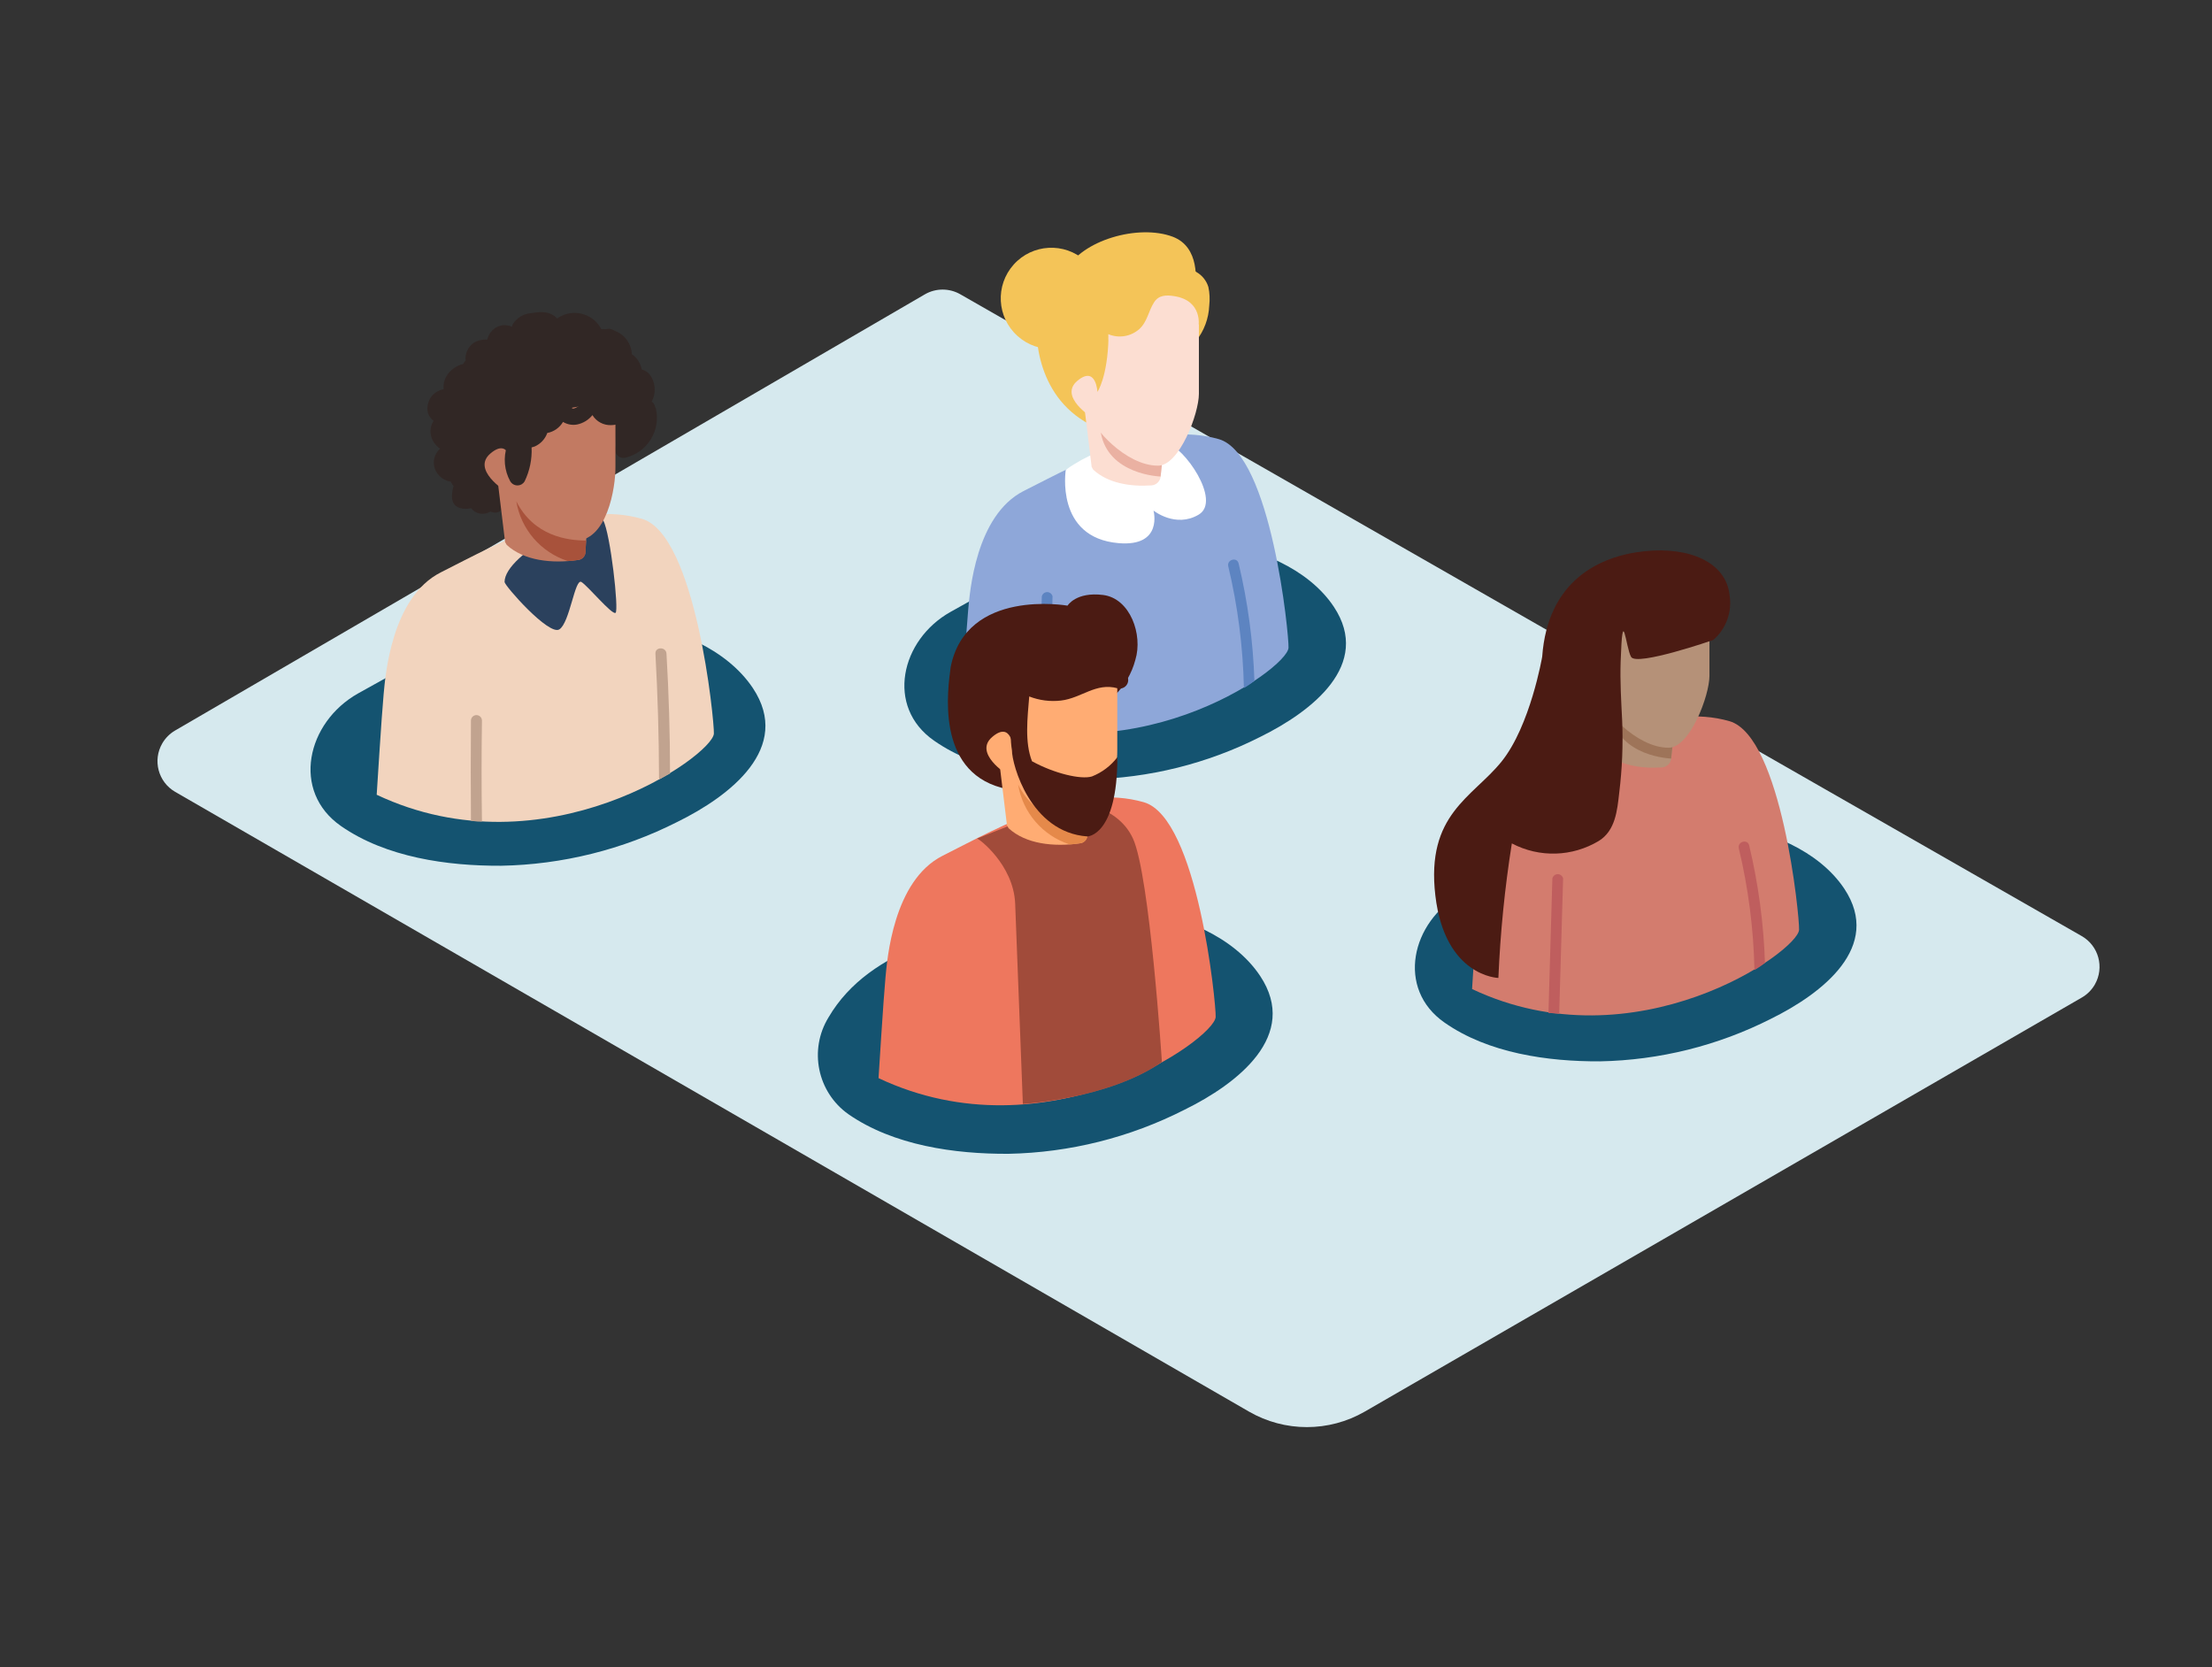 <?xml version="1.0" encoding="utf-8"?>
<!-- Generator: Adobe Illustrator 25.0.0, SVG Export Plug-In . SVG Version: 6.00 Build 0)  -->
<svg version="1.1" id="Layer_1" xmlns="http://www.w3.org/2000/svg" xmlns:xlink="http://www.w3.org/1999/xlink" x="0px" y="0px"
	 viewBox="0 0 406 306" style="enable-background:new 0 0 406 306;" xml:space="preserve">
<rect x="0" y="0" width="406" height="306" fill="#333333" stroke="none"/>
<style type="text/css">
	.st0{fill:#D6E9EE;}
	.st1{fill:#145370;}
	.st2{fill:#8EA7D9;}
	.st3{fill:#FFFFFF;}
	.st4{fill:#F4C458;}
	.st5{fill:#FCDED2;}
	.st6{fill:#EAB1A2;}
	.st7{fill:#5D84C1;}
	.st8{fill:#D37C6E;}
	.st9{fill:#B59178;}
	.st10{fill:#9E7459;}
	.st11{fill:#BF5E5E;}
	.st12{fill:#4B1B13;}
	.st13{fill:#312725;}
	.st14{fill:#F2D4BE;}
	.st15{fill:#2B415D;}
	.st16{fill:#C27A62;}
	.st17{fill:#A8523B;}
	.st18{fill:#C1A38F;}
	.st19{fill:#EE775E;}
	.st20{opacity:0.47;fill:#4B1B13;enable-background:new    ;}
	.st21{fill:#FFAC73;}
	.st22{fill:#E5894A;}
</style>
<path class="st0" d="M32.12,134.09l137.64-80.07c2.01-1.16,4.49-1.16,6.51,0l205.82,117.79c3.12,1.79,4.19,5.76,2.41,8.88
	c-0.57,1-1.4,1.83-2.41,2.41l-131.6,75.99c-6.57,3.79-14.67,3.79-21.24,0L32.14,145.33c-3.11-1.81-4.16-5.79-2.35-8.9
	C30.35,135.47,31.15,134.66,32.12,134.09z"/>
<g>
	<path class="st1" d="M205.32,99.69c5.79-0.48,11.62-0.46,17.41,0.07c7.77,0.68,17.39,4.53,22.09,11.61
		c7.04,10.63-4.01,19.19-13.47,23.86c-9.74,4.94-20.47,7.6-31.38,7.81c-9.58,0.05-20.5-1.49-28.53-7.1
		c-8.93-6.2-6.15-18.5,3.04-23.64c7.24-4.06,11.61-6.6,19.42-9.14C197.29,102.13,201.78,99.93,205.32,99.69z"/>
	<path class="st2" d="M176.48,129.77c0,0,0.89-14.34,1.23-17.89c0.3-3.21,1.37-17.25,10.15-21.75c11.17-5.62,23.98-12.93,35.85-9.53
		c9.62,2.76,12.9,36.05,12.79,38.28C236.35,122.85,206.51,143.94,176.48,129.77z"/>
	<path class="st3" d="M195.62,86.22c0,0-2.03,12.48,9.7,13.47c8.22,0.69,6.4-5.98,6.4-5.98s4.06,3.27,8.3,0.74
		c4.24-2.53-2.72-12.47-5.93-13.13C210.9,80.66,203.27,80.81,195.62,86.22z"/>
	
		<ellipse transform="matrix(0.668 -0.744 0.744 0.668 23.213 161.757)" class="st4" cx="193.05" cy="54.84" rx="9.29" ry="9.29"/>
	<path class="st4" d="M219.52,62.59c1.48-1.85,2.33-4.13,2.43-6.5c0.13-1.14,0.08-2.3-0.16-3.42c-0.36-1.17-1.15-2.15-2.21-2.75
		c-0.79-0.52-1.52-1.14-2.16-1.85c0,0-24.29-4.72-27.07,9.39l0,0c-0.51,3.97-0.21,15.93,10.66,20.93
		c11.03,5.07,5.91-12.94,5.91-12.94"/>
	<path class="st5" d="M213.64,82.72l-14.5-7.1l1.23,10.09c0,0,0.1,0.19,0.29,0.5c2.63,2.43,6.68,3.15,10.69,2.88
		c0.89-0.06,1.6-0.76,1.68-1.64C213.18,85.89,213.36,84.29,213.64,82.72z"/>
	<path class="st5" d="M219.98,59.9c0,0,0.85-4.73-4.48-5.55c-1.42-0.22-2.79-0.22-3.66,1.11c-1.07,1.64-1.22,3.58-2.76,4.97
		c-1.56,1.35-3.76,1.71-5.66,0.9c0,1.57,0.19,2.75,2.11,3.27C207.45,65.12,218.48,62.99,219.98,59.9z"/>
	<path class="st4" d="M200.77,55.44c5.79-2.03,11.3-3.28,17.43-2.45c0.56,0,1.01,0.45,1.01,1.01c0.45-2.46,1.01-8.66-3.96-10.55
		c-6.28-2.36-16.78,0.62-19.68,6.28c-1.46,2.79-2.16,5.91-2.03,9.05C195.64,57.17,198.25,56.32,200.77,55.44z"/>
	<path class="st6" d="M213.25,85.34l-0.23,2.12c0,0-9.65-0.27-10.99-8.12L213.25,85.34z"/>
	<path class="st5" d="M220.05,59.5c0,0,0,9.32,0,12.78c0,3.65-3.6,13.19-7.49,13.19c-6.09,0-12.18-7.3-12.18-8.89
		c0,0-6.09-3.78-2.64-6.68s3.69,2.03,3.69,2.03s1.86-2.7,2.03-9.96C209.12,62.65,214.85,61.8,220.05,59.5z"/>
	<path class="st7" d="M228.63,126.1c0.56-0.35,1.1-0.72,1.61-1.13c-0.24-7.27-1.21-14.49-2.9-21.56c-0.29-1.24-2.19-0.71-1.9,0.53
		c1.75,7.32,2.71,14.81,2.87,22.33L228.63,126.1z"/>
	<path class="st7" d="M191.63,134.24c0.28,0.01,0.56,0.03,0.84,0.08l0.72-24.88c-0.14-0.54-0.69-0.87-1.23-0.74
		c-0.36,0.09-0.65,0.37-0.74,0.74l-0.72,24.72C190.88,134.16,191.26,134.18,191.63,134.24z"/>
</g>
<g>
	<path class="st1" d="M299.02,151.45c5.79-0.48,11.62-0.46,17.41,0.07c7.77,0.68,17.39,4.53,22.09,11.61
		c7.04,10.63-4.01,19.19-13.47,23.86c-9.74,4.94-20.47,7.6-31.38,7.81c-9.58,0.05-20.5-1.49-28.53-7.11
		c-8.93-6.2-6.15-18.5,3.05-23.64c7.24-4.06,11.61-6.6,19.42-9.14C291,153.89,295.49,151.69,299.02,151.45z"/>
	<path class="st8" d="M270.19,181.53c0,0,0.89-14.34,1.23-17.89c0.3-3.21,1.37-17.26,10.15-21.75c11.17-5.62,23.98-12.93,35.85-9.53
		c9.62,2.76,12.9,36.05,12.79,38.28C330.06,174.62,300.22,195.7,270.19,181.53z"/>
	<path class="st9" d="M307.35,134.48l-14.5-7.1l1.23,10.09c0,0,0.1,0.19,0.29,0.5c2.63,2.43,6.68,3.15,10.69,2.88
		c0.89-0.06,1.6-0.76,1.68-1.64C306.89,137.65,307.07,136.06,307.35,134.48z"/>
	<path class="st5" d="M313.69,111.67c0,0,0.85-4.73-4.48-5.55c-1.42-0.22-2.79-0.22-3.66,1.11c-1.07,1.64-1.22,3.58-2.76,4.97
		c-1.56,1.35-3.76,1.71-5.66,0.9c0,1.57,0.19,2.75,2.11,3.27C301.16,116.88,312.19,114.75,313.69,111.67z"/>
	<path class="st10" d="M306.96,137.1l-0.23,2.12c0,0-9.65-0.27-10.99-8.12L306.96,137.1z"/>
	<path class="st9" d="M313.76,111.26c0,0,0,9.32,0,12.78c0,3.65-3.6,13.2-7.49,13.2c-6.09,0-12.18-7.3-12.18-8.89
		c0,0-6.09-3.78-2.64-6.68s3.69,2.03,3.69,2.03s1.86-2.7,2.03-9.96C302.83,114.42,308.56,113.56,313.76,111.26z"/>
	<path class="st11" d="M322.34,177.86c0.56-0.35,1.1-0.72,1.61-1.13c-0.24-7.27-1.21-14.49-2.9-21.56c-0.29-1.24-2.19-0.71-1.9,0.53
		c1.75,7.32,2.71,14.81,2.87,22.33L322.34,177.86z"/>
	<path class="st11" d="M285.34,186.01c0.28,0.01,0.56,0.03,0.84,0.08l0.72-24.88c-0.14-0.54-0.69-0.87-1.23-0.74
		c-0.36,0.09-0.65,0.37-0.74,0.74l-0.72,24.72C284.59,185.92,284.97,185.95,285.34,186.01z"/>
	<path class="st12" d="M263.45,164.36c1.75,14.93,11.57,15.13,11.57,15.13c0.35-8.27,1.17-16.52,2.47-24.69
		c5.06,2.66,11.1,2.48,16-0.48c3.01-1.9,3.34-5.55,3.71-8.82c0.54-4.38,0.72-8.8,0.54-13.22c-0.18-3.61-0.4-7.22-0.28-10.85
		c0.37-10.96,0.91-2.62,1.92-0.86c1.01,1.76,15.06-3.1,15.06-3.1c2.4-2.04,3.55-5.25,2.99-8.4c-0.69-5.78-7.2-8.77-15.57-7.9
		c-8.37,0.86-17.8,5.47-18.8,19.36l0,0c0,0-2.17,12.69-7.47,19.26C270.28,146.36,261.7,149.43,263.45,164.36z"/>
</g>
<g>
	<path class="st13" d="M120.21,74.56c-0.08-0.35-0.3-0.66-0.6-0.85c0.88-1.63,0.71-3.63-0.45-5.08c-0.38-0.4-0.85-0.68-1.38-0.83
		c-0.2-1.13-0.85-2.14-1.81-2.79c-0.08-1.87-1.23-3.52-2.96-4.22l0,0c-0.28-0.15-0.56-0.28-0.86-0.38c-0.28-0.09-0.59-0.09-0.87,0
		c-0.3-0.02-0.61-0.02-0.91,0c-1.41-2.71-4.76-3.77-7.48-2.35c-0.22,0.12-0.44,0.25-0.64,0.39c-0.15-0.17-0.32-0.33-0.5-0.47
		c-1.28-0.9-2.82-0.75-4.28-0.51c-1.35,0.11-2.57,0.83-3.31,1.96c-0.09,0.17-0.17,0.35-0.23,0.54c-1.34-0.62-2.92-0.22-3.81,0.95
		c-0.33,0.41-0.56,0.9-0.68,1.41c-0.87-0.06-1.75,0.15-2.5,0.6c-1.05,0.73-1.62,1.98-1.48,3.25c-0.18,0.2-0.34,0.41-0.48,0.64
		c-1.28,0.3-2.38,1.11-3.04,2.24c-0.42,0.72-0.6,1.56-0.51,2.39c-1.57,0.24-2.79,1.51-2.95,3.1c-0.17,1.03,0.25,2.07,1.1,2.69
		c-0.71,1.12-0.75,2.54-0.1,3.69c0.32,0.57,0.76,1.06,1.29,1.43c-1.22,1.09-1.5,2.9-0.65,4.3c0.58,0.95,1.55,1.59,2.65,1.75
		c0,0.09,0.07,0.18,0.11,0.27c0.1,0.19,0.22,0.36,0.36,0.53c-0.41,1.57-0.64,3.54,1.27,4.06c0.64,0.16,1.31,0.16,1.95,0
		c0.85,1.09,2.38,1.36,3.55,0.63l0.48,0.14c0.8,0.22,1.62-0.23,1.88-1.01c0.36-1.34,0.32-2.75-0.13-4.06
		c0.16-0.41,0.33-0.8,0.52-1.2c0.22-0.23,0.36-0.51,0.41-0.82c0.18-0.35,0.37-0.68,0.56-1.01c0.19-0.33,0.56-0.62,0.81-0.94
		c0.69,0.06,1.32-0.39,1.47-1.07c0.23-0.86,0.15-1.77-0.2-2.58c0.92-0.48,1.55-1.38,1.7-2.41c0.03-0.28,0.03-0.56,0-0.83
		c0.63,0.21,1.32,0.19,1.94-0.06c0.77-0.28,1.39-0.85,1.75-1.58c1.32,1.24,3.16,2.03,4.85,1.11c0.71-0.36,1.27-0.97,1.56-1.72
		c0.6,0.32,1.27,0.49,1.95,0.49c0.79,0.01,1.53-0.42,1.9-1.13c0.32,0.29,0.69,0.52,1.1,0.67l0.45,5.5c0.01,0.11,0.03,0.22,0.06,0.32
		c-0.42,0.76-0.15,1.72,0.61,2.14c0.33,0.19,0.72,0.24,1.1,0.16c4.05-0.96,6.55-5.02,5.59-9.07
		C120.28,74.82,120.24,74.69,120.21,74.56z"/>
	<path class="st1" d="M97.52,114.27c5.97-0.5,11.96-0.48,17.92,0.07c8.01,0.7,17.9,4.67,22.75,11.96
		c7.26,10.94-4.13,19.77-13.88,24.56c-10.03,5.08-21.08,7.83-32.32,8.04c-9.87,0.05-21.11-1.53-29.38-7.27
		c-9.21-6.38-6.33-19.06,3.12-24.36c7.45-4.16,11.96-6.79,20-9.36C89.24,116.8,93.86,114.5,97.52,114.27z"/>
	<path class="st14" d="M69.14,145.87c0,0,0.92-14.77,1.27-18.42c0.31-3.3,1.41-17.82,10.5-22.4c11.47-5.8,24.71-13.32,36.92-9.82
		c9.91,2.84,13.29,37.12,13.2,39.41C130.79,138.75,100.04,160.46,69.14,145.87z"/>
	<path class="st15" d="M92.61,106.82c0,0.67,8.12,9.9,10.05,8.7c1.93-1.2,2.85-9.45,4.06-8.7c1.21,0.75,5.61,6.09,6.26,5.66
		s-0.95-14.57-2.25-16.94C109.43,93.17,92.61,101.56,92.61,106.82z"/>
	<path class="st16" d="M112.96,72.47c0,0,0,9.59,0,13.19c0.05,3.76-1.53,13.92-7.71,13.59c-6.18-0.32-12.51-7.51-12.51-9.14
		c0,0-6.24-3.89-2.72-6.88c3.52-2.99,3.81,2.03,3.81,2.03s1.92-2.78,2.03-10.25C101.68,75.73,107.59,74.84,112.96,72.47z"/>
	<path class="st16" d="M93.01,100.02c3.16,2.9,8.28,3.45,13.02,2.77c0.73-0.05,1.33-0.61,1.42-1.34c0.08-1.45,0.16-2.9,0.29-4.35
		l-16.29-7.97l1.26,10.38C92.72,99.51,92.82,99.7,93.01,100.02z"/>
	<path class="st17" d="M104.2,102.97c0.64,0,1.27-0.11,1.9-0.2c0.71-0.05,1.28-0.6,1.37-1.3c0-0.75,0.07-1.51,0.12-2.26
		c-3.45,0-9.59-0.81-12.83-7.21C95.61,97.13,99.25,101.36,104.2,102.97z"/>
	<path class="st18" d="M87.55,150.78c0.3,0,0.61,0,0.91,0c-0.09-6.17-0.09-12.35,0-18.52c0-0.56-0.45-1.01-1.01-1.01
		s-1.01,0.45-1.01,1.01c-0.05,6.13-0.05,12.26,0,18.39L87.55,150.78z"/>
	<path class="st18" d="M121.03,143.03L121.03,143.03l0.21-0.1l0.55-0.3l0.65-0.36l0.54-0.29c0-7.34-0.22-14.67-0.65-22
		c-0.07-1.3-2.1-1.31-2.03,0c0.42,7.54,0.64,15.1,0.66,22.65C120.95,142.77,120.98,142.91,121.03,143.03z"/>
	<path class="st13" d="M115.96,73.34c-0.14-0.6-0.65-1.03-1.26-1.09c0.02-0.22,0.02-0.44,0-0.66c-0.06-1.96-3.11-1.96-3.04,0
		c0.01,0.14-0.04,0.28-0.13,0.4c-0.08-0.81-0.72-1.44-1.52-1.51c-0.22-0.12-0.46-0.19-0.71-0.19c-0.84,0.01-1.52,0.68-1.52,1.52
		c0.02,0.26,0.07,0.51,0.14,0.76c-0.28,0.43-0.58,0.85-0.89,1.26c-0.19,0.24-1.76,1.61-2.11,1.01h0.05c0.58-0.58,0.58-1.53,0-2.11
		c-0.27-0.27-0.63-0.43-1.02-0.44c-0.27-0.33-0.68-0.52-1.11-0.52c-0.84,0.01-1.52,0.68-1.52,1.52c0,0.07,0,0.14,0,0.21
		c-1.01,0.3-2.09,0.23-3.04-0.2c-0.13-0.05-0.27-0.08-0.41-0.07c-0.06-0.15-0.14-0.3-0.23-0.44c-0.44-0.71-1.35-0.95-2.08-0.55
		c-0.72,0.43-0.96,1.35-0.55,2.08c0.05,0.07,0.1,0.15,0.14,0.22l0,0c-0.22-0.06-0.45-0.06-0.67,0c-0.23-0.81-1.07-1.28-1.88-1.06
		c-0.81,0.23-1.28,1.07-1.06,1.88c0.24,1.08,1,1.97,2.03,2.38c0,0.1,0,0.19,0.05,0.29c-0.76,0.06-1.33,0.73-1.26,1.49
		c0.02,0.25,0.11,0.48,0.25,0.68c0.22,0.3,0.46,0.58,0.74,0.82c-0.07,0.2-0.13,0.41-0.19,0.61c-0.03,0.06-0.06,0.11-0.08,0.17
		c-0.74,2.17-0.53,4.54,0.58,6.55c0.44,0.73,1.38,0.96,2.1,0.53c0.22-0.13,0.4-0.31,0.53-0.53c0.94-1.94,1.38-4.08,1.28-6.23
		c0.2-0.05,0.4-0.11,0.59-0.18c1.07-0.48,1.9-1.37,2.29-2.47c1.21-0.23,2.26-0.97,2.89-2.03c0.78,0.47,1.7,0.64,2.59,0.47
		c1.11-0.23,2.1-0.84,2.81-1.72c0.73,1.2,2.06,1.9,3.46,1.84c2.15-0.03,3.88-1.79,3.85-3.94C116.05,73.85,116.02,73.59,115.96,73.34
		z"/>
</g>
<g>
	<path class="st1" d="M190.78,168.03c5.86-1.05,11.83-1.35,17.76-0.87c8.01,0.7,17.9,4.67,22.75,11.96
		c7.26,10.94-4.13,19.77-13.88,24.56c-10.02,5.1-21.07,7.87-32.31,8.09c-9.87,0.05-21.11-1.53-29.38-7.27
		c-5.7-4.04-7.3-11.81-3.65-17.77C159.72,173.66,177.17,170.39,190.78,168.03z"/>
	<path class="st19" d="M161.25,197.88c0,0,0.92-14.77,1.27-18.42c0.31-3.3,1.41-17.82,10.5-22.4c11.47-5.8,24.71-13.32,36.92-9.82
		c9.91,2.84,13.29,37.12,13.19,39.41C222.91,190.76,192.18,212.48,161.25,197.88z"/>
	<path class="st19" d="M179.33,153.91c0.21-0.1,6.71,4.75,7,11.96c0.29,7.21,1.41,36.76,1.41,36.76s15.74-0.92,25.52-7.71
		c0,0-2.22-34.29-5.31-41.01c-3.09-6.72-11.76-6.72-11.76-6.72L179.33,153.91z"/>
	<path class="st20" d="M179.33,153.91c0.21-0.1,6.71,4.75,7,11.96c0.29,7.21,1.41,36.76,1.41,36.76s15.74-0.92,25.52-7.71
		c0,0-2.22-34.29-5.31-41.01c-3.09-6.72-11.76-6.72-11.76-6.72L179.33,153.91z"/>
	<path class="st12" d="M204.55,127.69c1.85-1.81,3.18-4.08,3.84-6.59c1.41-4.6-0.94-11.28-5.93-11.9c-4.98-0.62-6.52,1.96-6.52,1.96
		s-18.58-3.28-21.45,11.28l0,0c-0.53,4.06-2.76,18.89,9.32,22.14c12.08,3.25,7.75-13.91,7.75-13.91"/>
	<path class="st21" d="M205.07,124.48c0,0,0,9.59,0,13.19c0.05,3.76-1.53,13.92-7.71,13.59s-12.51-7.51-12.51-9.13
		c0,0-6.24-3.89-2.72-6.88s3.81,2.03,3.81,2.03s1.92-2.78,2.03-10.25C193.79,127.73,199.7,126.85,205.07,124.48z"/>
	<path class="st21" d="M185.13,152.02c3.16,2.9,8.28,3.45,13.02,2.77c0.73-0.05,1.33-0.61,1.42-1.34c0.08-1.45,0.16-2.9,0.29-4.35
		l-16.29-7.97l1.26,10.38C184.83,151.52,184.93,151.71,185.13,152.02z"/>
	<path class="st22" d="M196.31,154.98c0.64,0,1.27-0.11,1.9-0.2c0.71-0.05,1.28-0.6,1.37-1.3c0-0.75,0.07-1.51,0.12-2.26
		c-3.45,0-9.59-0.81-12.83-7.21C187.72,149.14,191.36,153.37,196.31,154.98z"/>
	<path class="st12" d="M205.9,123.31c-2.28-0.72-4.75-0.59-6.94,0.38c-3.77,1.66-6.7,2.62-10.46,0.53c-0.1-0.07-0.2-0.13-0.31-0.17
		h-0.06c-0.75-0.4-1.69-0.12-2.09,0.63c-0.21,0.4-0.24,0.87-0.07,1.3c-0.18,3.68-0.84,7.98-0.23,11.75
		c0,2.59,3.39,15.06,13.85,15.79c0,0,5.5-0.09,5.5-14.54c-1.21,1.58-2.82,2.8-4.67,3.53c-2.03,0.62-6.95-0.56-11-2.79l0,0
		c-1.37-3.48-0.83-7.94-0.51-11.89c1.85,0.72,3.85,0.98,5.83,0.75c3.78-0.45,6.41-3.36,10.39-2.25c0.83,0.22,1.68-0.28,1.9-1.12
		C207.24,124.37,206.74,123.52,205.9,123.31z"/>
</g>
</svg>
